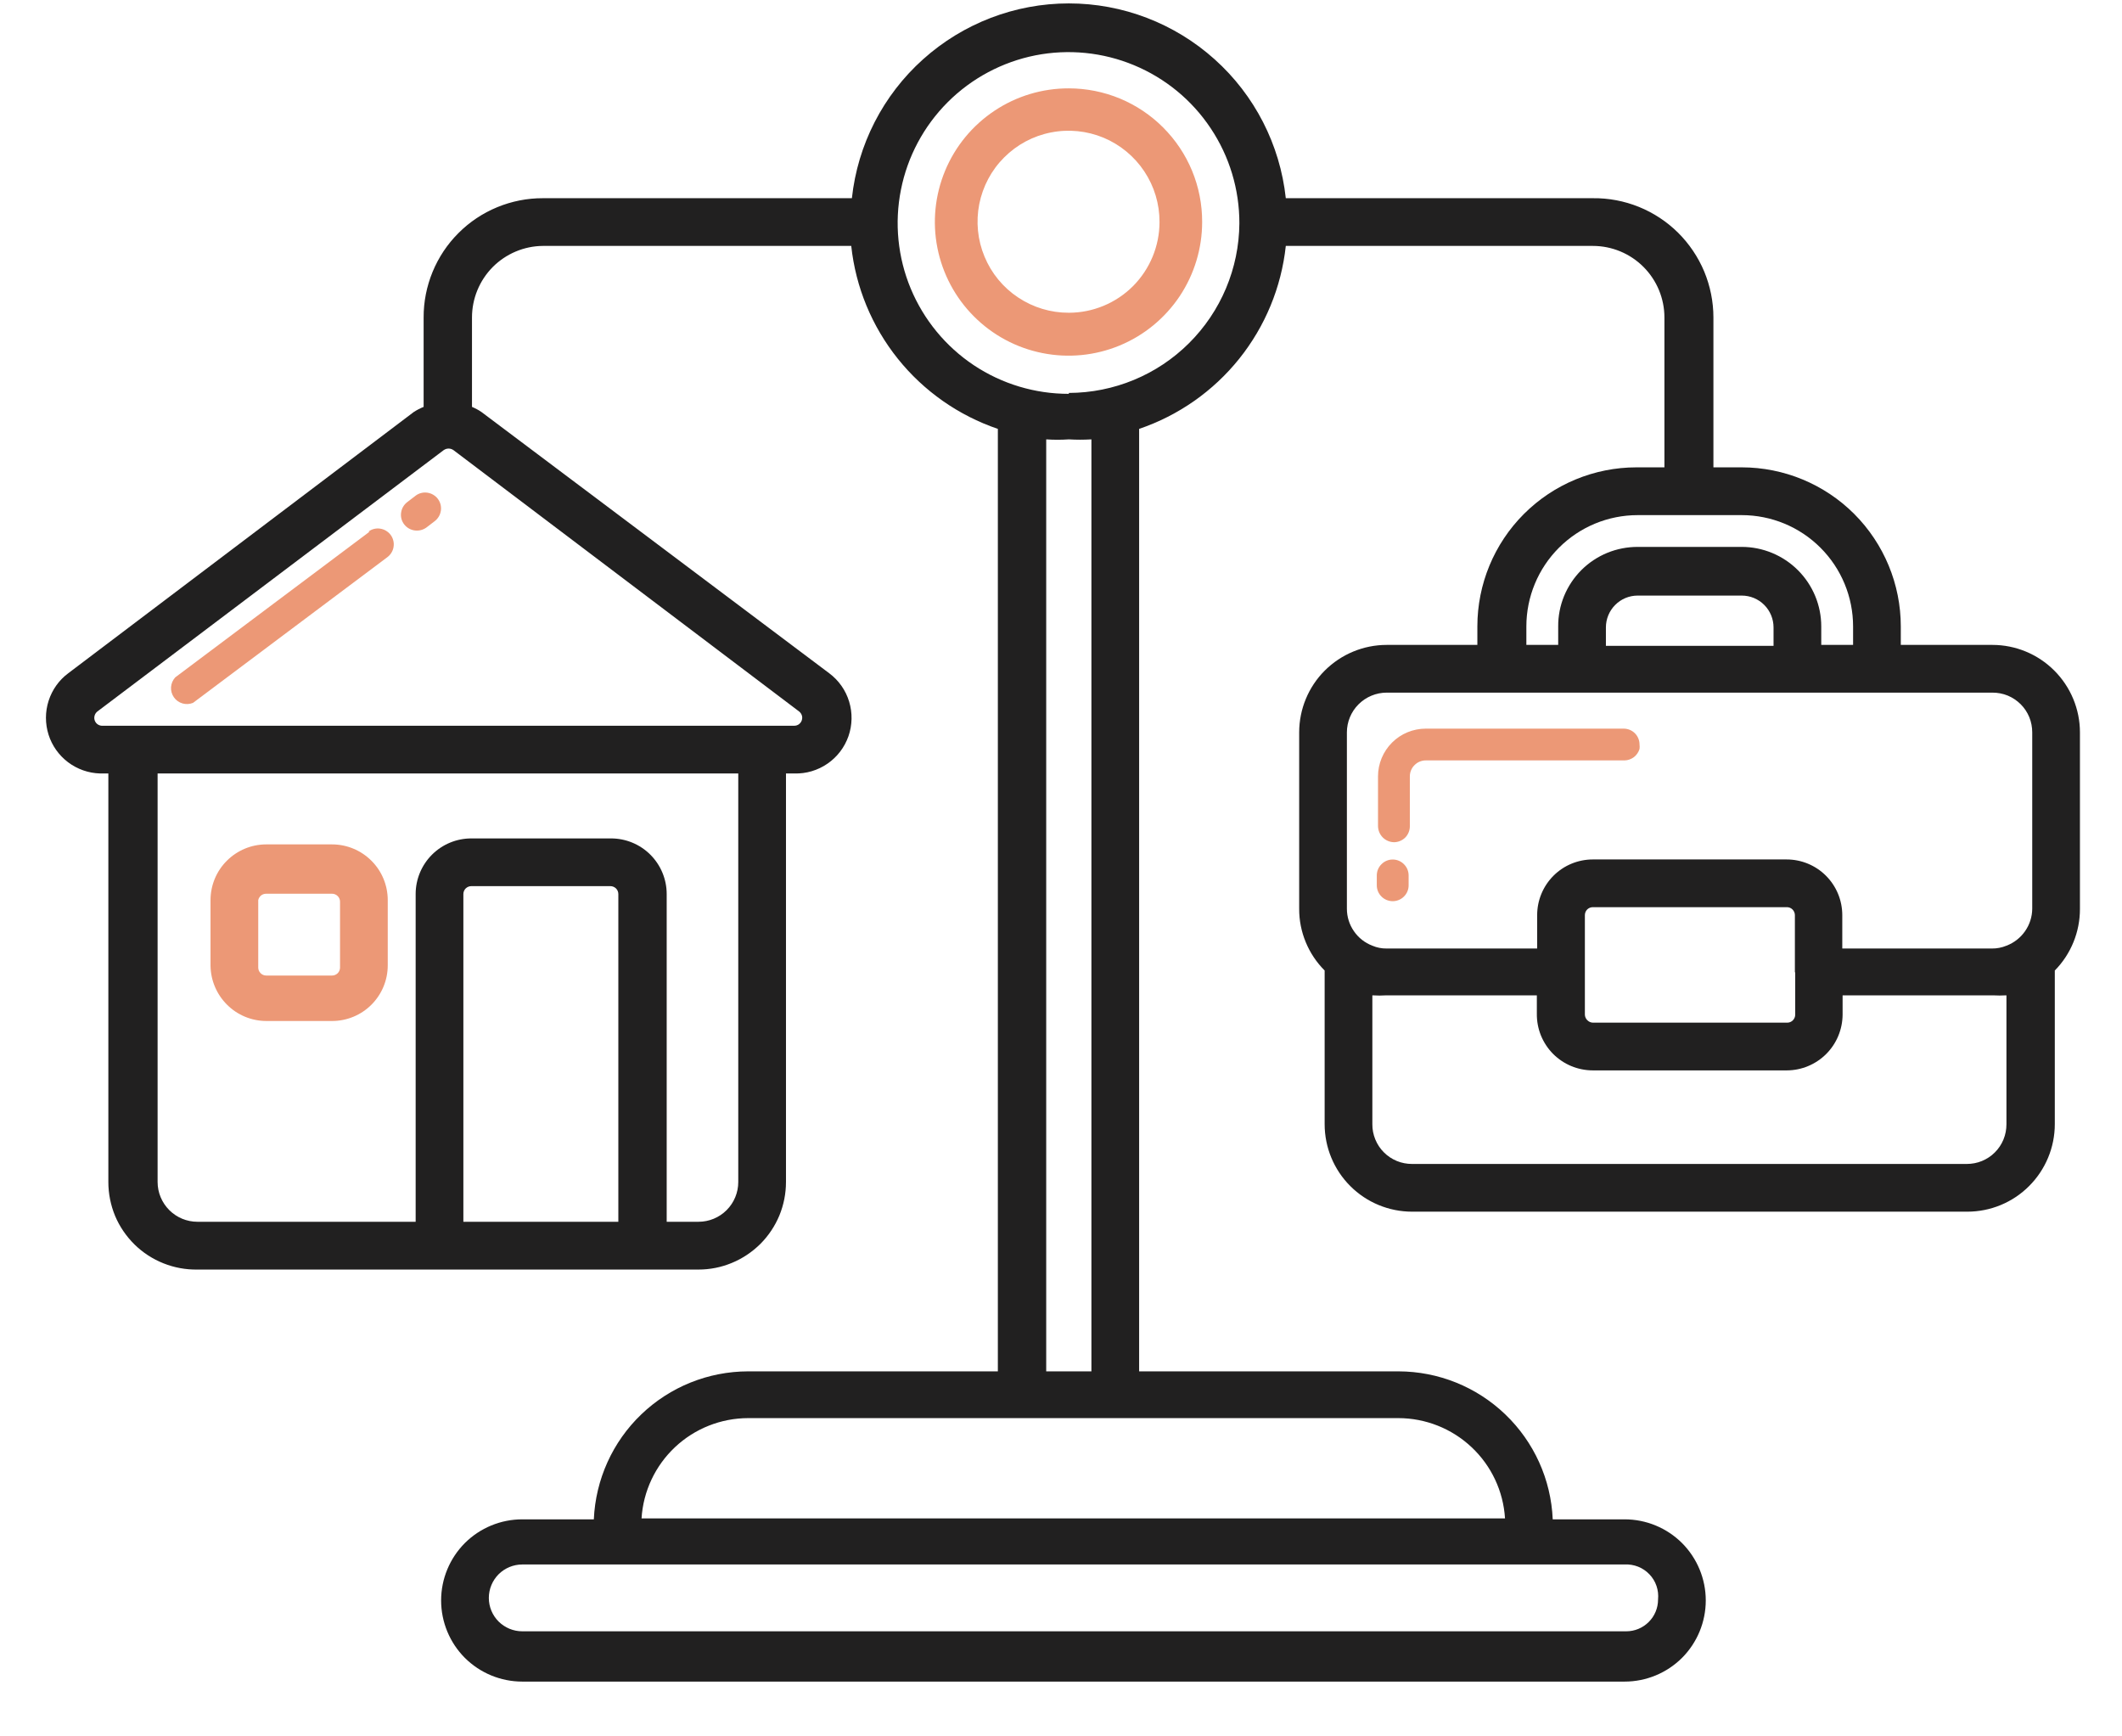 <svg width="33" height="27" viewBox="0 0 33 27" fill="none" xmlns="http://www.w3.org/2000/svg">
<path d="M4.14 15.876H5.164C5.394 15.876 5.614 15.785 5.776 15.623C5.939 15.46 6.03 15.24 6.03 15.011V13.996C6.03 13.767 5.939 13.546 5.776 13.384C5.614 13.222 5.394 13.13 5.164 13.13H4.14C3.91 13.13 3.69 13.222 3.528 13.384C3.365 13.546 3.274 13.767 3.274 13.996V15.02C3.278 15.248 3.371 15.465 3.533 15.625C3.694 15.785 3.912 15.875 4.14 15.876ZM4.016 13.996C4.022 13.968 4.038 13.942 4.06 13.924C4.083 13.906 4.111 13.897 4.14 13.897H5.164C5.197 13.897 5.228 13.91 5.252 13.934C5.275 13.957 5.288 13.988 5.288 14.021V15.045C5.288 15.078 5.275 15.109 5.252 15.133C5.228 15.156 5.197 15.169 5.164 15.169H4.14C4.107 15.169 4.076 15.156 4.053 15.133C4.029 15.109 4.016 15.078 4.016 15.045V13.996Z" fill="#EC9876"/>
<path d="M5.748 8.267L2.725 10.533C2.687 10.575 2.664 10.628 2.66 10.684C2.656 10.74 2.672 10.796 2.704 10.842C2.736 10.889 2.784 10.922 2.838 10.938C2.892 10.954 2.95 10.95 3.002 10.929L6.025 8.663C6.051 8.643 6.073 8.619 6.089 8.591C6.106 8.563 6.117 8.532 6.121 8.5C6.126 8.468 6.124 8.435 6.116 8.404C6.108 8.372 6.094 8.342 6.074 8.316C6.055 8.29 6.03 8.269 6.002 8.252C5.974 8.235 5.943 8.225 5.911 8.22C5.879 8.215 5.846 8.217 5.815 8.225C5.783 8.233 5.754 8.248 5.728 8.267H5.748Z" fill="#EC9876"/>
<path d="M6.463 7.708L6.334 7.807C6.282 7.846 6.247 7.905 6.238 7.97C6.228 8.035 6.245 8.101 6.285 8.153C6.325 8.205 6.383 8.239 6.448 8.248C6.512 8.257 6.578 8.241 6.631 8.203L6.76 8.104C6.786 8.084 6.807 8.06 6.824 8.032C6.841 8.004 6.851 7.973 6.856 7.941C6.861 7.909 6.859 7.876 6.851 7.844C6.843 7.813 6.829 7.783 6.809 7.757C6.79 7.731 6.765 7.71 6.737 7.693C6.709 7.676 6.678 7.666 6.646 7.661C6.614 7.656 6.581 7.658 6.55 7.666C6.518 7.674 6.489 7.688 6.463 7.708Z" fill="#EC9876"/>
<path d="M16.622 1.374C16.21 1.373 15.808 1.494 15.466 1.722C15.123 1.95 14.856 2.274 14.698 2.654C14.54 3.034 14.498 3.452 14.578 3.855C14.658 4.258 14.855 4.629 15.146 4.92C15.436 5.211 15.807 5.41 16.21 5.49C16.613 5.571 17.031 5.53 17.411 5.373C17.791 5.216 18.116 4.949 18.345 4.607C18.573 4.265 18.695 3.863 18.695 3.452C18.696 3.18 18.643 2.909 18.539 2.657C18.435 2.405 18.282 2.176 18.089 1.983C17.897 1.79 17.668 1.637 17.416 1.532C17.164 1.428 16.894 1.374 16.622 1.374ZM16.622 4.863C16.341 4.864 16.067 4.781 15.834 4.626C15.6 4.471 15.418 4.25 15.311 3.991C15.203 3.733 15.175 3.448 15.229 3.173C15.284 2.898 15.418 2.645 15.617 2.447C15.815 2.249 16.067 2.114 16.342 2.06C16.617 2.005 16.902 2.034 17.161 2.141C17.419 2.249 17.64 2.431 17.795 2.664C17.951 2.898 18.033 3.172 18.032 3.452C18.032 3.826 17.883 4.185 17.619 4.45C17.354 4.714 16.996 4.863 16.622 4.863Z" fill="#EC9876"/>
<path d="M30.985 10.028H29.56V9.741C29.56 9.085 29.299 8.456 28.836 7.992C28.372 7.528 27.742 7.267 27.086 7.267H26.646V4.937C26.646 4.692 26.597 4.449 26.503 4.222C26.408 3.996 26.27 3.791 26.096 3.618C25.921 3.445 25.714 3.309 25.487 3.217C25.259 3.125 25.016 3.079 24.771 3.082H19.996C19.906 2.25 19.512 1.48 18.889 0.922C18.266 0.363 17.459 0.053 16.622 0.053C15.785 0.053 14.978 0.363 14.355 0.922C13.732 1.48 13.338 2.25 13.248 3.082H8.443C8.199 3.081 7.958 3.129 7.732 3.222C7.507 3.315 7.302 3.451 7.13 3.624C6.957 3.796 6.821 4.001 6.728 4.226C6.635 4.452 6.587 4.693 6.588 4.937V6.327C6.534 6.349 6.483 6.375 6.434 6.407L1.061 10.469C0.917 10.576 0.811 10.726 0.756 10.897C0.701 11.068 0.701 11.252 0.755 11.424C0.809 11.595 0.916 11.745 1.059 11.853C1.203 11.961 1.376 12.022 1.556 12.027H1.685V18.38C1.685 18.561 1.721 18.74 1.79 18.907C1.86 19.073 1.963 19.224 2.092 19.351C2.221 19.478 2.374 19.577 2.542 19.644C2.71 19.711 2.889 19.744 3.07 19.741H10.863C11.041 19.741 11.218 19.706 11.383 19.637C11.548 19.569 11.698 19.468 11.825 19.342C11.951 19.216 12.051 19.066 12.12 18.901C12.188 18.736 12.223 18.559 12.223 18.38V12.027H12.352C12.536 12.033 12.717 11.979 12.868 11.875C13.02 11.771 13.134 11.621 13.195 11.447C13.255 11.274 13.259 11.085 13.205 10.909C13.152 10.733 13.043 10.579 12.896 10.469L7.488 6.407C7.442 6.375 7.392 6.349 7.34 6.327V4.937C7.34 4.643 7.456 4.362 7.662 4.153C7.869 3.945 8.15 3.826 8.443 3.824H13.238C13.307 4.466 13.559 5.075 13.963 5.579C14.367 6.083 14.907 6.461 15.518 6.669V21.324H11.634C11.015 21.325 10.42 21.564 9.973 21.993C9.526 22.421 9.262 23.006 9.235 23.625H8.122C7.787 23.625 7.466 23.758 7.229 23.994C6.993 24.231 6.86 24.552 6.86 24.886C6.86 25.221 6.993 25.542 7.229 25.779C7.466 26.015 7.787 26.148 8.122 26.148H25.265C25.6 26.148 25.921 26.015 26.158 25.779C26.394 25.542 26.527 25.221 26.527 24.886C26.527 24.552 26.394 24.231 26.158 23.994C25.921 23.758 25.6 23.625 25.265 23.625H24.147C24.121 23.006 23.856 22.421 23.409 21.993C22.962 21.564 22.367 21.325 21.748 21.324H17.715V6.669C18.327 6.461 18.867 6.083 19.271 5.579C19.675 5.075 19.927 4.466 19.996 3.824H24.771C25.066 3.824 25.349 3.941 25.558 4.15C25.767 4.359 25.884 4.642 25.884 4.937V7.267H25.449C24.793 7.267 24.163 7.528 23.699 7.992C23.235 8.456 22.975 9.085 22.975 9.741V10.028H21.565C21.204 10.028 20.858 10.172 20.602 10.427C20.347 10.682 20.204 11.028 20.204 11.389V14.131C20.203 14.309 20.238 14.486 20.306 14.65C20.374 14.815 20.474 14.965 20.6 15.091V17.48C20.6 17.841 20.743 18.187 20.998 18.442C21.253 18.698 21.6 18.841 21.96 18.841H30.594C30.955 18.841 31.301 18.698 31.556 18.442C31.811 18.187 31.955 17.841 31.955 17.48V15.091C32.207 14.835 32.347 14.49 32.346 14.131V11.389C32.346 11.028 32.202 10.682 31.947 10.427C31.692 10.172 31.346 10.028 30.985 10.028ZM9.616 18.998H7.206V13.902C7.206 13.87 7.219 13.838 7.242 13.815C7.266 13.792 7.297 13.779 7.33 13.779H9.492C9.525 13.779 9.556 13.792 9.58 13.815C9.603 13.838 9.616 13.87 9.616 13.902V18.998ZM11.481 18.38C11.481 18.544 11.416 18.701 11.3 18.817C11.184 18.933 11.027 18.998 10.863 18.998H10.368V13.902C10.368 13.673 10.277 13.453 10.114 13.29C9.952 13.128 9.732 13.037 9.502 13.037H7.33C7.1 13.037 6.88 13.128 6.718 13.29C6.555 13.453 6.464 13.673 6.464 13.902V18.998H3.07C2.906 18.998 2.749 18.933 2.633 18.817C2.517 18.701 2.451 18.544 2.451 18.38V12.027H11.481V18.38ZM12.426 11.062C12.447 11.078 12.462 11.1 12.47 11.124C12.478 11.149 12.477 11.176 12.469 11.2C12.461 11.225 12.445 11.246 12.424 11.262C12.403 11.277 12.378 11.285 12.352 11.285H1.581C1.556 11.283 1.532 11.274 1.512 11.258C1.492 11.242 1.478 11.22 1.471 11.196C1.464 11.172 1.465 11.146 1.473 11.122C1.481 11.098 1.496 11.077 1.516 11.062L6.899 7C6.922 6.984 6.949 6.975 6.976 6.975C7.004 6.975 7.031 6.984 7.053 7L12.426 11.062ZM25.785 24.872C25.785 25.003 25.733 25.129 25.64 25.221C25.547 25.314 25.422 25.366 25.29 25.366H8.122C7.984 25.366 7.852 25.311 7.754 25.214C7.657 25.117 7.602 24.985 7.602 24.847C7.602 24.709 7.657 24.577 7.754 24.479C7.852 24.382 7.984 24.327 8.122 24.327H25.265C25.337 24.323 25.408 24.335 25.475 24.361C25.541 24.387 25.601 24.428 25.651 24.48C25.7 24.531 25.738 24.593 25.761 24.661C25.784 24.729 25.792 24.8 25.785 24.872ZM21.748 22.051C22.17 22.052 22.577 22.213 22.885 22.503C23.193 22.792 23.379 23.188 23.405 23.61H9.977C10.003 23.188 10.19 22.792 10.497 22.503C10.805 22.213 11.212 22.052 11.634 22.051H21.748ZM16.973 21.324H16.27V6.832C16.387 6.84 16.505 6.84 16.622 6.832C16.739 6.839 16.856 6.839 16.973 6.832V21.324ZM16.622 6.124C16.096 6.125 15.582 5.97 15.144 5.679C14.706 5.387 14.365 4.972 14.163 4.487C13.961 4.001 13.908 3.466 14.011 2.95C14.113 2.435 14.366 1.961 14.738 1.589C15.11 1.217 15.584 0.964 16.1 0.861C16.616 0.759 17.15 0.812 17.636 1.014C18.122 1.216 18.537 1.557 18.828 1.995C19.12 2.432 19.275 2.947 19.274 3.472C19.269 4.173 18.987 4.843 18.49 5.337C17.994 5.831 17.322 6.108 16.622 6.11V6.124ZM27.581 10.043H24.974V9.756C24.974 9.625 25.026 9.499 25.119 9.406C25.211 9.313 25.337 9.261 25.468 9.261H27.086C27.218 9.261 27.343 9.313 27.436 9.406C27.529 9.499 27.581 9.625 27.581 9.756V10.043ZM23.781 10.77H30.985C31.067 10.77 31.147 10.785 31.223 10.816C31.298 10.847 31.366 10.893 31.424 10.95C31.482 11.008 31.527 11.076 31.558 11.151C31.589 11.227 31.604 11.307 31.604 11.389V14.131C31.603 14.256 31.564 14.377 31.492 14.48C31.421 14.582 31.32 14.661 31.203 14.705C31.131 14.735 31.053 14.75 30.975 14.749H28.65V14.23C28.65 14 28.559 13.78 28.396 13.617C28.234 13.455 28.014 13.364 27.784 13.364H24.771C24.541 13.364 24.321 13.455 24.159 13.617C23.996 13.78 23.905 14 23.905 14.23V14.749H21.565C21.488 14.75 21.412 14.735 21.342 14.705C21.226 14.661 21.125 14.582 21.055 14.479C20.984 14.377 20.946 14.255 20.946 14.131V11.389C20.946 11.225 21.011 11.068 21.127 10.952C21.243 10.836 21.401 10.77 21.565 10.77H23.781ZM27.918 15.12V15.778C27.918 15.811 27.904 15.843 27.881 15.866C27.858 15.889 27.827 15.902 27.794 15.902H24.771C24.738 15.901 24.708 15.887 24.685 15.864C24.662 15.841 24.648 15.811 24.647 15.778V14.23C24.647 14.197 24.66 14.165 24.683 14.142C24.706 14.119 24.738 14.106 24.771 14.106H27.789C27.822 14.106 27.853 14.119 27.876 14.142C27.899 14.165 27.913 14.197 27.913 14.23V15.12H27.918ZM23.737 9.741C23.737 9.282 23.919 8.842 24.244 8.517C24.569 8.192 25.009 8.01 25.468 8.01H27.086C27.546 8.01 27.986 8.192 28.311 8.517C28.636 8.842 28.818 9.282 28.818 9.741V10.028H28.323V9.741C28.323 9.413 28.193 9.099 27.961 8.867C27.729 8.635 27.414 8.504 27.086 8.504H25.468C25.306 8.504 25.145 8.535 24.994 8.597C24.844 8.659 24.707 8.75 24.592 8.865C24.477 8.98 24.386 9.117 24.324 9.267C24.262 9.418 24.231 9.579 24.232 9.741V10.028H23.737V9.741ZM31.203 17.48C31.203 17.562 31.188 17.642 31.157 17.718C31.126 17.793 31.081 17.862 31.023 17.919C30.966 17.977 30.897 18.022 30.822 18.053C30.747 18.084 30.666 18.099 30.584 18.099H21.96C21.879 18.099 21.798 18.084 21.723 18.053C21.648 18.022 21.579 17.977 21.522 17.919C21.464 17.862 21.419 17.793 21.388 17.718C21.357 17.642 21.341 17.562 21.342 17.48V15.477C21.416 15.482 21.491 15.482 21.565 15.477H23.9V15.764C23.899 15.879 23.92 15.993 23.963 16.1C24.007 16.207 24.07 16.304 24.151 16.386C24.233 16.468 24.329 16.533 24.435 16.577C24.541 16.621 24.656 16.644 24.771 16.644H27.789C28.018 16.643 28.238 16.551 28.4 16.389C28.562 16.227 28.653 16.008 28.655 15.778V15.477H30.99C31.061 15.481 31.132 15.481 31.203 15.477V17.48Z" fill="#212020"/>
<path d="M21.43 12.072V12.848C21.432 12.914 21.458 12.976 21.504 13.022C21.55 13.068 21.613 13.095 21.678 13.096C21.743 13.096 21.806 13.07 21.853 13.024C21.899 12.977 21.925 12.914 21.925 12.848V12.072C21.925 12.006 21.951 11.943 21.998 11.897C22.044 11.85 22.107 11.824 22.173 11.824H25.265C25.317 11.823 25.368 11.804 25.41 11.773C25.451 11.741 25.482 11.696 25.497 11.646C25.5 11.623 25.5 11.6 25.497 11.577C25.497 11.511 25.471 11.448 25.425 11.402C25.379 11.356 25.316 11.33 25.25 11.33H22.173C21.976 11.33 21.787 11.408 21.648 11.547C21.509 11.686 21.43 11.875 21.43 12.072Z" fill="#EC9876"/>
<path d="M21.659 13.365C21.593 13.365 21.53 13.391 21.484 13.438C21.437 13.484 21.411 13.547 21.411 13.613V13.766C21.411 13.832 21.437 13.895 21.484 13.941C21.53 13.987 21.593 14.013 21.659 14.013C21.724 14.013 21.787 13.987 21.833 13.941C21.88 13.895 21.906 13.832 21.906 13.766V13.613C21.906 13.547 21.88 13.484 21.833 13.438C21.787 13.391 21.724 13.365 21.659 13.365Z" fill="#EC9876"/>
</svg>
